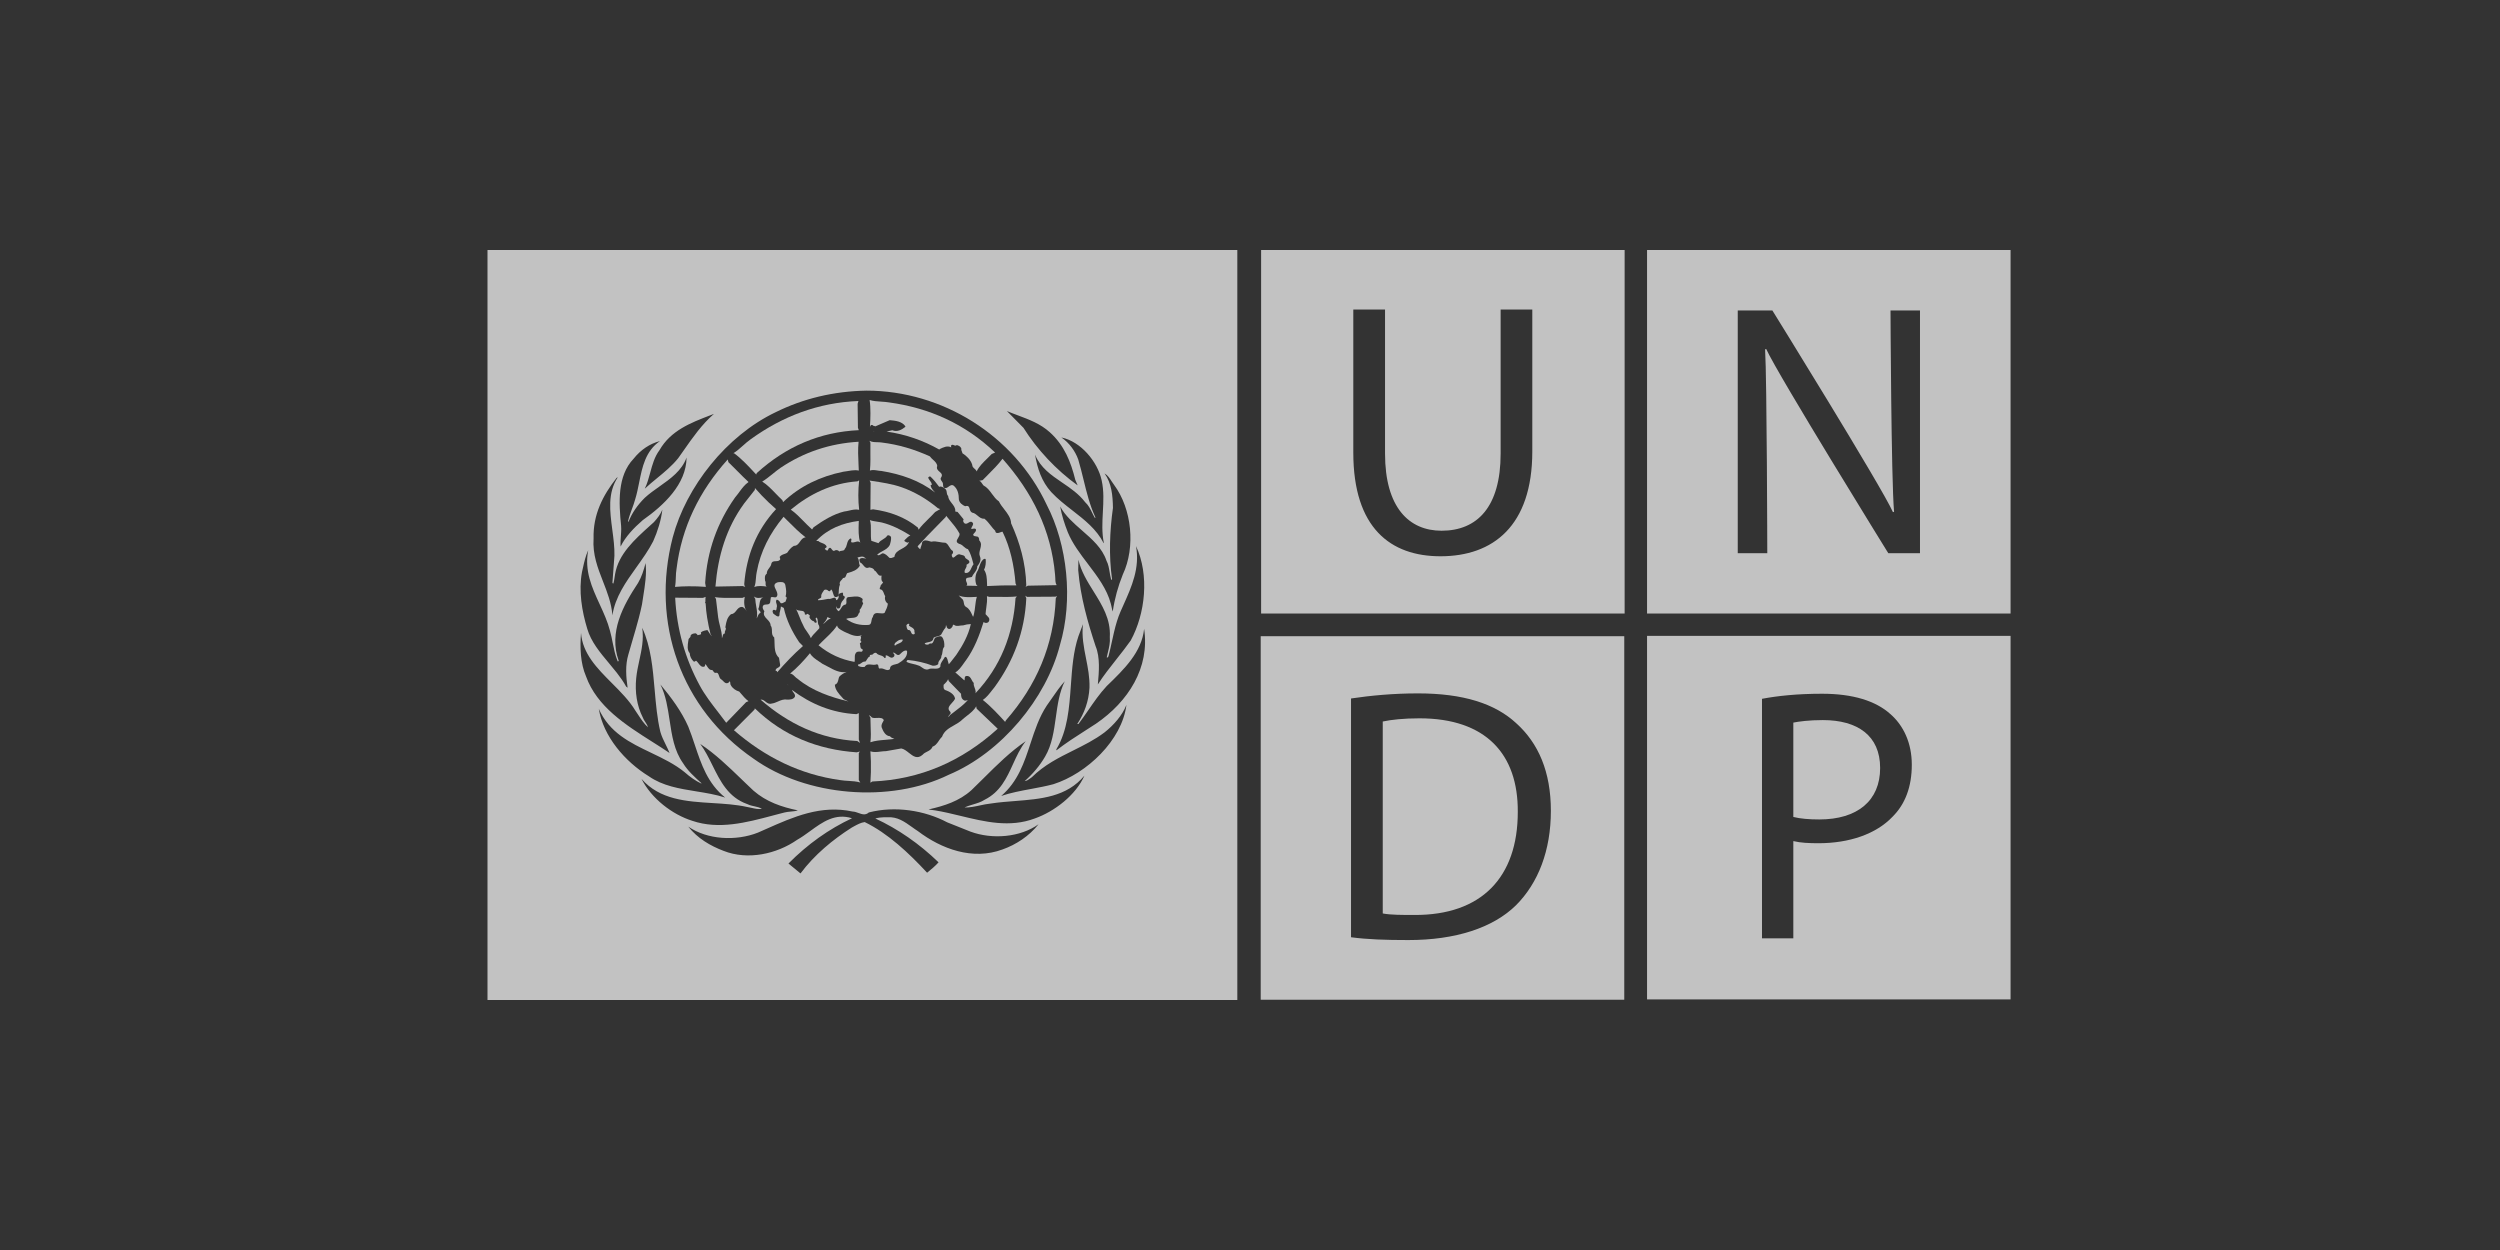 <?xml version="1.0" encoding="UTF-8"?> <svg xmlns="http://www.w3.org/2000/svg" width="200" height="100" viewBox="0 0 200 100" fill="none"><rect x="0" y="0" width="200" height="100" fill="#333333" stroke="none"/> <g opacity="0.7"> <path fill-rule="evenodd" clip-rule="evenodd" d="M100.889 20H129.97V49.083H100.889V20ZM108.264 36.204V24.765H110.803V36.289C110.803 40.612 112.73 42.458 115.323 42.458C118.177 42.458 120.05 40.561 120.05 36.289V24.765H122.584V36.116C122.584 42.077 119.442 44.502 115.238 44.502C111.258 44.502 108.264 42.257 108.264 36.204Z" fill="white"></path> <path fill-rule="evenodd" clip-rule="evenodd" d="M131.764 20H160.846V49.083H131.764V20ZM141.208 27.947C141.354 30.397 141.383 44.256 141.383 44.256V44.256H139.02V24.835H141.788C141.788 24.835 150.542 38.956 151.436 40.971L151.525 40.945C151.296 38.349 151.241 24.835 151.241 24.835H153.599V44.256H151.063C151.063 44.256 142.252 30.021 141.296 27.92L141.208 27.947Z" fill="white"></path> <path fill-rule="evenodd" clip-rule="evenodd" d="M131.764 50.869H160.846V79.951H131.764V50.869ZM145.769 55.499C148.251 55.499 150.061 56.078 151.219 57.116C152.282 58.034 152.944 59.442 152.944 61.175C152.944 62.928 152.427 64.312 151.416 65.326C150.092 66.728 147.935 67.458 145.485 67.458C144.734 67.458 144.046 67.43 143.466 67.287V75.066H140.959V55.905C142.169 55.675 143.755 55.499 145.769 55.499Z" fill="white"></path> <path d="M145.543 65.556C144.734 65.556 144.013 65.497 143.466 65.356V57.808C143.899 57.721 144.734 57.607 145.827 57.607C148.593 57.607 150.411 58.838 150.411 61.438C150.412 64.056 148.593 65.556 145.543 65.556Z" fill="white"></path> <path fill-rule="evenodd" clip-rule="evenodd" d="M100.857 50.898H129.941V79.98H100.857V50.898ZM113.443 55.471C117.046 55.471 119.606 56.282 121.307 57.866C123.063 59.45 124.071 61.727 124.07 64.868C124.07 68.034 123.063 70.634 121.283 72.417C119.434 74.235 116.436 75.205 112.665 75.205C110.85 75.205 109.379 75.154 108.082 74.98V55.878C109.643 55.645 111.453 55.471 113.443 55.471Z" fill="white"></path> <path d="M113.154 73.197C112.171 73.197 111.253 73.197 110.62 73.077V57.721C111.283 57.58 112.264 57.466 113.557 57.466C118.857 57.466 121.455 60.319 121.423 64.953C121.423 70.196 118.511 73.222 113.154 73.197Z" fill="white"></path> <path d="M69.569 32C69.666 32.622 69.64 33.471 69.595 34.173C69.602 34.115 69.631 34.063 69.668 34.017C69.753 33.966 69.826 34.011 69.876 34.068C69.932 34.074 69.987 34.092 70.026 34.109L71.176 33.614C71.638 33.653 72.149 33.709 72.424 34.094V34.15C72.135 34.388 71.768 34.579 71.385 34.419C71.299 34.436 71.208 34.458 71.114 34.481L71.078 34.49L70.923 34.526C72.445 34.742 73.865 35.238 75.158 35.973V35.934L75.169 35.929C75.451 35.791 75.8 35.62 76.099 35.791C76.085 35.745 76.081 35.695 76.084 35.643C76.162 35.55 76.237 35.582 76.313 35.616C76.388 35.648 76.465 35.682 76.548 35.602C76.599 35.619 76.65 35.638 76.696 35.661C76.792 35.71 76.871 35.779 76.909 35.894C76.889 35.972 76.92 36.047 76.949 36.117C76.969 36.165 76.988 36.212 76.99 36.257C77.146 36.354 77.308 36.483 77.447 36.632C77.634 36.834 77.778 37.072 77.804 37.317C77.821 37.353 77.848 37.387 77.88 37.42C77.905 37.446 77.933 37.471 77.961 37.496C77.991 37.523 78.021 37.549 78.047 37.577C78.088 37.62 78.121 37.666 78.132 37.717C78.319 37.321 78.64 37.009 78.972 36.686L78.974 36.685L78.984 36.675C79.104 36.559 79.225 36.441 79.341 36.317L79.609 36.204C77.196 33.904 74.328 32.631 71.126 32.193C70.927 32.158 70.718 32.145 70.51 32.132L70.501 32.131L70.491 32.13C70.175 32.11 69.858 32.09 69.569 32Z" fill="white"></path> <path d="M69.882 34.496C69.891 34.491 69.898 34.483 69.905 34.476L69.939 34.495C69.928 34.497 69.917 34.498 69.905 34.498C69.897 34.498 69.89 34.498 69.882 34.496Z" fill="white"></path> <path d="M56.467 46.95L56.413 46.637C56.566 44.086 57.379 41.816 58.812 39.788C58.93 39.652 59.038 39.505 59.147 39.358L59.148 39.355C59.366 39.061 59.583 38.767 59.882 38.563C59.573 38.274 59.257 37.956 58.936 37.633L58.591 37.288C58.485 37.182 58.379 37.077 58.273 36.974L58.218 36.756C55.938 39.29 54.535 42.183 54.126 45.486C54.082 45.722 54.074 45.961 54.066 46.201C54.058 46.451 54.049 46.701 54 46.951C54.354 46.921 54.722 46.905 55.093 46.902C55.556 46.898 56.022 46.914 56.467 46.95Z" fill="white"></path> <path d="M69.718 38.468C70.55 38.592 71.381 38.716 72.147 38.986C73.186 39.357 74.14 39.915 75.021 40.65L75.213 40.728L74.811 40.961C74.649 41.145 74.468 41.321 74.288 41.498L74.28 41.506C73.993 41.787 73.705 42.068 73.489 42.376L73.431 42.207C72.382 41.353 71.168 40.927 69.844 40.744L69.633 40.785L69.65 38.62L69.569 38.445L69.718 38.468Z" fill="white"></path> <path d="M78.686 49.761C78.348 50.834 77.956 51.88 77.283 52.815C77.259 52.846 77.236 52.878 77.212 52.91C77.171 52.966 77.13 53.024 77.088 53.083C76.888 53.364 76.678 53.66 76.424 53.79L77.149 54.43C77.174 54.405 77.173 54.369 77.173 54.333L77.173 54.332C77.172 54.311 77.172 54.291 77.176 54.272C77.176 54.176 77.22 54.063 77.341 54.077C77.569 54.073 77.651 54.231 77.737 54.395C77.782 54.482 77.829 54.572 77.899 54.639C77.879 54.782 77.928 54.912 77.976 55.038C77.992 55.081 78.008 55.124 78.022 55.166C78.052 55.263 78.067 55.36 78.034 55.463C80.05 53.335 81.059 50.73 81.243 47.844L81.353 47.717C80.874 47.763 80.379 47.757 79.883 47.751H79.845L79.809 47.75C79.583 47.748 79.357 47.745 79.132 47.748L78.955 47.694C78.987 48.007 78.945 48.313 78.903 48.62C78.879 48.79 78.856 48.96 78.845 49.132L79.105 49.418C79.182 49.53 79.154 49.699 79.051 49.785C78.937 49.86 78.795 49.852 78.686 49.761Z" fill="white"></path> <path d="M75.996 57.211L75.885 57.366C75.874 57.334 75.878 57.306 75.891 57.279C75.906 57.245 75.935 57.215 75.964 57.184L75.965 57.183C76.029 57.115 76.094 57.046 76.02 56.941C75.744 56.685 75.95 56.458 76.156 56.231L76.157 56.23C76.26 56.116 76.363 56.003 76.406 55.885C76.335 55.511 75.919 55.302 75.6 55.197C75.479 55.129 75.483 54.994 75.487 54.876L75.487 54.875C75.487 54.844 75.488 54.815 75.487 54.788L75.555 54.721C75.673 54.606 75.785 54.496 75.848 54.335L75.902 54.486L76.884 55.502C76.884 55.597 76.891 55.688 76.914 55.769C76.948 55.883 77.015 55.977 77.149 56.038C77.207 56.063 77.269 56.048 77.329 56.032L77.33 56.032C77.353 56.026 77.375 56.02 77.397 56.017C77.425 56.013 77.452 56.013 77.478 56.02H77.419C77.085 56.385 76.692 56.683 76.304 56.976C76.201 57.054 76.098 57.132 75.996 57.211Z" fill="white"></path> <path d="M70.837 59.185C70.422 59.219 70.008 59.253 69.632 59.38C69.686 58.949 69.668 58.508 69.65 58.068L69.65 58.064C69.641 57.843 69.632 57.623 69.633 57.405L69.515 57.226C69.593 57.239 69.645 57.291 69.697 57.344L69.728 57.376C69.739 57.386 69.75 57.396 69.761 57.405C69.873 57.45 70.015 57.443 70.157 57.435C70.278 57.429 70.399 57.422 70.5 57.449C70.588 57.471 70.661 57.519 70.706 57.612C70.687 57.654 70.665 57.694 70.642 57.736C70.564 57.878 70.486 58.022 70.531 58.186C70.647 58.486 70.825 58.875 71.2 58.9C71.281 59.01 71.387 59.047 71.493 59.085L71.522 59.095L71.553 59.107C71.47 59.12 71.387 59.131 71.303 59.141C71.155 59.158 71.006 59.17 70.855 59.183L70.837 59.185Z" fill="white"></path> <path d="M57.277 47.908L57.452 49.38C57.48 49.61 57.537 49.835 57.594 50.059L57.596 50.065C57.68 50.393 57.764 50.719 57.754 51.05C57.783 51.009 57.797 50.953 57.81 50.897C57.835 50.79 57.861 50.681 58.004 50.665C57.962 50.583 57.996 50.506 58.029 50.432C58.066 50.349 58.102 50.268 58.026 50.187L58.043 50.094C58.106 49.742 58.169 49.388 58.482 49.133C58.688 49.124 58.798 48.984 58.908 48.844L58.909 48.843C59.018 48.704 59.127 48.565 59.33 48.553C59.486 48.548 59.597 48.704 59.681 48.823C59.709 48.862 59.734 48.898 59.757 48.922C59.498 48.613 59.512 48.1 59.577 47.747L59.401 47.829C59.161 47.824 58.918 47.827 58.675 47.829C58.165 47.835 57.656 47.84 57.179 47.772L57.277 47.908Z" fill="white"></path> <path d="M76.695 47.638L76.94 47.884C77.061 47.966 77.083 48.094 77.105 48.22C77.117 48.287 77.128 48.354 77.155 48.413C77.18 48.469 77.218 48.519 77.283 48.555C77.536 48.684 77.659 48.948 77.771 49.189L77.772 49.193C77.797 49.246 77.821 49.297 77.846 49.346C77.876 49.3 77.886 49.247 77.897 49.196C77.902 49.168 77.908 49.14 77.917 49.114C77.967 48.916 77.99 48.707 78.014 48.498L78.014 48.495L78.015 48.491C78.044 48.238 78.073 47.984 78.147 47.748L78.079 47.752L78.025 47.755C77.575 47.779 77.079 47.805 76.695 47.638Z" fill="white"></path> <path d="M73.471 53.239C73.572 53.265 73.661 53.328 73.751 53.393C73.902 53.5 74.055 53.609 74.269 53.544C74.392 53.475 74.55 53.482 74.705 53.489L74.707 53.49L74.708 53.49C74.916 53.499 75.12 53.509 75.229 53.335C75.208 53.131 75.323 52.965 75.439 52.798L75.441 52.795C75.492 52.721 75.544 52.647 75.583 52.569L75.677 52.544C75.783 52.654 75.815 52.8 75.846 52.939L75.846 52.94C75.862 53.011 75.877 53.081 75.902 53.143C75.951 53.09 75.997 53.037 76.042 52.982C76.124 52.883 76.201 52.781 76.278 52.679C76.352 52.583 76.425 52.486 76.501 52.393C77.028 51.624 77.478 50.801 77.667 49.924C77.453 49.931 77.236 49.968 77.039 50.033C76.962 50.029 76.879 50.04 76.796 50.052C76.629 50.077 76.458 50.101 76.324 49.993C76.256 49.931 76.205 50.027 76.216 50.091L76.195 50.122C76.118 50.235 76.036 50.356 75.868 50.306C75.763 50.259 75.735 50.164 75.709 50.073L75.708 50.071C75.699 50.039 75.689 50.008 75.677 49.979C75.683 50.046 75.667 50.108 75.651 50.168L75.647 50.185L75.637 50.226C75.522 50.346 75.459 50.464 75.392 50.589L75.391 50.59C75.361 50.646 75.33 50.703 75.294 50.761C75.205 50.859 75.085 50.887 74.967 50.914C74.922 50.924 74.877 50.935 74.834 50.949C74.778 50.968 74.724 50.992 74.678 51.032C74.655 51.299 74.445 51.341 74.239 51.383C74.147 51.402 74.056 51.421 73.982 51.459C73.972 51.487 73.99 51.501 74.01 51.517L74.022 51.526C74.03 51.534 74.039 51.542 74.045 51.553C74.159 51.585 74.311 51.585 74.39 51.472C74.598 51.528 74.649 51.388 74.704 51.239C74.739 51.146 74.775 51.049 74.849 50.993C74.872 50.99 74.894 50.985 74.917 50.978C74.947 50.969 74.977 50.958 75.007 50.946C75.119 50.905 75.231 50.863 75.347 50.94C75.527 51.153 75.566 51.465 75.541 51.745C75.434 51.851 75.417 51.993 75.4 52.138L75.399 52.139C75.385 52.255 75.371 52.373 75.31 52.473C75.32 52.553 75.296 52.62 75.261 52.681C75.239 52.72 75.212 52.757 75.185 52.794C75.113 52.891 75.042 52.987 75.063 53.121C74.961 53.239 74.782 53.258 74.621 53.258C73.994 53.018 73.327 52.864 72.624 52.799C72.592 52.811 72.566 52.831 72.549 52.857C72.532 52.883 72.524 52.916 72.529 52.953C72.688 53.036 72.865 53.076 73.043 53.116L73.049 53.118C73.193 53.15 73.336 53.182 73.471 53.239Z" fill="white"></path> <path d="M68.704 60.243L68.787 60.121L68.538 60.187C65.421 59.972 62.664 58.87 60.386 56.668L60.361 56.764L58.715 58.419C61.207 60.579 64.021 61.971 67.234 62.41C67.44 62.445 67.658 62.458 67.877 62.471H67.884C68.207 62.491 68.533 62.511 68.825 62.601L68.704 62.41V60.243Z" fill="white"></path> <path d="M68.515 57.133C66.572 57.036 64.87 56.326 63.358 55.196C63.377 55.27 63.426 55.334 63.475 55.398C63.554 55.5 63.633 55.603 63.589 55.749C63.453 55.968 63.174 55.972 62.952 55.968C62.685 55.925 62.46 56.023 62.233 56.123C62.071 56.194 61.908 56.266 61.73 56.285C61.519 56.349 61.382 56.242 61.245 56.134C61.126 56.041 61.008 55.948 60.841 55.968C63.062 57.907 65.603 59.121 68.579 59.282L68.803 59.434L68.705 59.163V57.051L68.515 57.133Z" fill="white"></path> <path d="M59.241 55.444L59.139 55.325C58.875 55.254 58.6 55.07 58.466 54.815C58.428 54.771 58.425 54.712 58.423 54.655C58.42 54.595 58.418 54.537 58.373 54.504L58.272 54.623C58.078 54.717 57.97 54.606 57.858 54.49C57.809 54.439 57.759 54.388 57.701 54.352C57.593 54.294 57.554 54.174 57.518 54.062C57.471 53.914 57.428 53.782 57.235 53.831C57.148 53.827 57.102 53.758 57.055 53.69C57.034 53.658 57.012 53.627 56.987 53.602C56.771 53.623 56.666 53.461 56.565 53.305C56.545 53.274 56.525 53.244 56.505 53.215C56.481 53.181 56.455 53.149 56.428 53.122C56.417 53.145 56.413 53.171 56.41 53.197L56.41 53.2C56.403 53.252 56.396 53.304 56.333 53.336C56.119 53.385 56 53.228 55.879 53.07C55.858 53.042 55.837 53.014 55.815 52.987C55.774 52.937 55.732 52.891 55.684 52.855C55.665 52.863 55.649 52.876 55.632 52.889C55.597 52.915 55.562 52.941 55.506 52.929C55.318 52.762 55.188 52.52 55.178 52.258C54.951 51.998 55.011 51.611 55.064 51.277L55.067 51.257L55.068 51.251C55.074 51.209 55.081 51.168 55.086 51.129C55.103 51.094 55.133 51.065 55.161 51.036C55.185 51.012 55.209 50.988 55.225 50.961C55.244 50.932 55.253 50.899 55.244 50.859C55.318 50.691 55.494 50.674 55.662 50.666C55.726 50.7 55.79 50.761 55.82 50.82C55.852 50.8 55.895 50.793 55.938 50.786L55.94 50.785C56.037 50.769 56.131 50.754 56.069 50.594C56.143 50.528 56.239 50.486 56.34 50.456C56.422 50.431 56.508 50.415 56.59 50.401C56.638 50.462 56.677 50.526 56.716 50.591L56.717 50.592C56.781 50.698 56.845 50.804 56.951 50.897L56.839 50.722C56.734 50.292 56.641 49.858 56.571 49.413C56.513 49.047 56.472 48.675 56.451 48.292C56.455 48.272 56.438 48.255 56.421 48.24C56.399 48.22 56.379 48.201 56.413 48.174L56.428 48.197C56.431 48.133 56.432 48.073 56.432 48.016C56.433 47.915 56.434 47.825 56.452 47.749L56.236 47.83L54.014 47.814C54.143 50.37 54.82 52.696 55.974 54.833C56.383 55.593 56.929 56.299 57.474 57.003L57.475 57.005L57.498 57.033L57.499 57.035C57.701 57.297 57.903 57.558 58.097 57.822L59.688 56.174L59.882 56.093C59.649 55.929 59.44 55.68 59.242 55.446L59.241 55.444Z" fill="white"></path> <path d="M60.536 45.774C60.502 45.928 60.489 46.092 60.475 46.257C60.456 46.502 60.436 46.749 60.344 46.965C60.627 46.835 61.032 46.885 61.344 46.925C61.303 46.903 61.279 46.874 61.265 46.842C61.245 46.793 61.247 46.735 61.249 46.677C61.252 46.601 61.255 46.525 61.207 46.468L61.206 46.458C61.183 46.264 61.153 46.02 61.344 45.893C61.332 45.714 61.43 45.583 61.527 45.453C61.608 45.344 61.69 45.236 61.706 45.101C61.756 44.907 61.906 44.902 62.059 44.897L62.06 44.897C62.17 44.893 62.282 44.889 62.36 44.815C62.442 44.77 62.42 44.705 62.397 44.639C62.391 44.623 62.385 44.606 62.381 44.59C62.378 44.577 62.376 44.564 62.376 44.551C62.477 44.413 62.612 44.367 62.747 44.32L62.749 44.32C62.827 44.293 62.904 44.266 62.974 44.222C63.112 44.015 63.288 43.791 63.511 43.666C63.757 43.674 63.88 43.501 64.002 43.327C64.117 43.163 64.233 42.999 64.454 42.991C63.949 42.608 63.463 42.121 63.004 41.66L63.002 41.658C62.896 41.551 62.791 41.446 62.687 41.343C61.586 42.664 60.833 44.118 60.536 45.774Z" fill="white"></path> <path d="M60.385 39.194L59.521 40.293C58.107 42.233 57.434 44.479 57.235 46.926L59.426 46.884L59.633 46.966C59.573 46.926 59.564 46.87 59.555 46.812L59.555 46.812C59.551 46.786 59.547 46.759 59.538 46.734C59.715 44.455 60.512 42.425 62.085 40.729C61.881 40.552 61.681 40.371 61.486 40.186C61.103 39.822 60.738 39.441 60.397 39.044L60.385 39.194Z" fill="white"></path> <path d="M82.158 47.748L82.025 47.652L82.103 47.868C81.977 50.529 81.089 52.878 79.567 54.969C79.5 55.049 79.434 55.134 79.367 55.219L79.35 55.241C79.131 55.522 78.906 55.811 78.626 55.997C79.236 56.476 79.908 57.196 80.409 57.75L80.471 57.63C82.919 54.839 84.309 51.607 84.461 47.868L84.559 47.676L84.439 47.734L82.158 47.748Z" fill="white"></path> <path d="M77.348 57.269C77.639 57.041 77.933 56.812 78.094 56.503L78.132 56.693L79.817 58.3C76.963 60.89 73.639 62.355 69.784 62.52L69.632 62.617C69.672 62.063 69.685 61.479 69.671 60.908C69.664 60.637 69.651 60.368 69.632 60.106C69.894 60.195 70.165 60.162 70.44 60.128L70.445 60.127C70.59 60.109 70.736 60.092 70.881 60.092L72.103 59.877C72.323 59.919 72.52 60.075 72.713 60.228C73.055 60.498 73.386 60.76 73.814 60.377C73.911 60.26 74.039 60.197 74.165 60.134L74.168 60.133C74.342 60.046 74.515 59.96 74.6 59.737C74.703 59.7 74.785 59.645 74.856 59.579C74.953 59.488 75.027 59.378 75.102 59.268C75.128 59.23 75.154 59.191 75.181 59.154C75.235 59.078 75.294 59.005 75.364 58.941C75.529 58.474 75.916 58.255 76.311 58.031L76.312 58.031C76.554 57.894 76.798 57.755 76.995 57.558C77.043 57.515 77.092 57.473 77.143 57.432C77.204 57.382 77.267 57.333 77.33 57.283L77.347 57.27L77.348 57.269Z" fill="white"></path> <path d="M70.197 37.64L70.199 37.64L70.208 37.641L70.209 37.641C70.31 37.658 70.412 37.674 70.512 37.677C72.079 37.932 73.561 38.434 74.811 39.403L74.773 39.362C74.633 39.211 74.475 39.04 74.444 38.826C74.454 38.815 74.464 38.806 74.476 38.8C74.495 38.791 74.516 38.79 74.541 38.795C74.551 38.657 74.474 38.557 74.398 38.457L74.397 38.456C74.335 38.376 74.274 38.295 74.257 38.195C74.294 38.149 74.352 38.101 74.432 38.124C74.701 38.38 74.931 38.661 75.133 38.945C75.302 38.878 75.439 38.977 75.564 39.067L75.565 39.068L75.583 39.081C75.707 39.154 75.723 39.274 75.739 39.394C75.745 39.441 75.751 39.487 75.764 39.531C75.779 39.584 75.803 39.634 75.849 39.674C75.863 39.901 76.003 40.08 76.141 40.257L76.142 40.258C76.292 40.449 76.439 40.637 76.423 40.881C76.425 40.945 76.471 40.943 76.52 40.941L76.52 40.941L76.522 40.941C76.557 40.94 76.593 40.938 76.613 40.963L77.093 41.551C77.004 41.666 77.078 41.802 77.176 41.877C77.231 41.903 77.281 41.904 77.328 41.891C77.376 41.878 77.42 41.851 77.466 41.823L77.468 41.821C77.545 41.774 77.624 41.725 77.721 41.744C77.918 41.856 77.848 41.98 77.777 42.105C77.736 42.177 77.695 42.249 77.706 42.319C77.745 42.322 77.788 42.312 77.831 42.303L77.832 42.303C77.921 42.283 78.012 42.263 78.076 42.344C78.106 42.472 78.018 42.565 77.938 42.65L77.936 42.652C77.906 42.684 77.877 42.714 77.857 42.745C77.857 42.801 77.872 42.835 77.896 42.857C77.929 42.886 77.979 42.892 78.033 42.9C78.065 42.905 78.099 42.909 78.132 42.919C78.274 42.912 78.365 43.089 78.325 43.209C78.549 43.442 78.483 43.685 78.416 43.931C78.364 44.123 78.311 44.319 78.395 44.512C78.428 44.586 78.442 44.66 78.441 44.732C78.438 44.938 78.318 45.134 78.185 45.295C78.191 45.515 78.068 45.681 77.944 45.847C77.87 45.947 77.796 46.047 77.75 46.158L77.341 46.237C77.293 46.284 77.275 46.334 77.274 46.384C77.272 46.451 77.301 46.519 77.328 46.583L77.328 46.584C77.373 46.69 77.413 46.787 77.307 46.853L78.203 46.87L78.105 46.775C77.981 46.424 78.009 45.949 78.227 45.638C78.246 45.597 78.264 45.554 78.281 45.51C78.301 45.456 78.32 45.401 78.338 45.345L78.34 45.341C78.409 45.134 78.479 44.924 78.651 44.758C78.665 44.755 78.681 44.746 78.699 44.736C78.726 44.721 78.757 44.704 78.785 44.702C78.814 44.7 78.84 44.713 78.858 44.758C78.876 45.03 78.851 45.341 78.724 45.581C78.937 45.887 78.949 46.271 78.961 46.654C78.963 46.731 78.966 46.808 78.969 46.884C79.762 46.836 80.537 46.822 81.314 46.829L81.243 46.676C81.122 45.199 80.82 43.797 80.202 42.536C80.175 42.538 80.149 42.542 80.124 42.549C80.086 42.559 80.05 42.574 80.014 42.589C79.982 42.601 79.95 42.614 79.918 42.624C79.859 42.642 79.796 42.65 79.723 42.632C79.659 42.609 79.618 42.546 79.627 42.473C79.489 42.342 79.372 42.192 79.256 42.043L79.255 42.041L79.254 42.04C79.102 41.845 78.95 41.65 78.75 41.495C78.522 41.518 78.365 41.386 78.208 41.254C78.08 41.146 77.951 41.038 77.786 41.017C77.647 40.959 77.608 40.83 77.573 40.712C77.525 40.553 77.484 40.415 77.211 40.498C76.981 40.401 76.754 40.225 76.708 39.962C76.708 39.546 76.628 39.097 76.255 38.826C76.2 38.806 76.151 38.804 76.106 38.813C76.029 38.829 75.963 38.877 75.897 38.926L75.896 38.927C75.797 38.999 75.697 39.073 75.557 39.043C75.454 38.99 75.448 38.884 75.443 38.78L75.443 38.779C75.44 38.722 75.437 38.667 75.418 38.62C75.401 38.58 75.374 38.544 75.348 38.508L75.346 38.506C75.326 38.479 75.305 38.451 75.289 38.422C75.261 38.372 75.243 38.318 75.253 38.251C75.451 37.989 75.312 37.868 75.164 37.74C75.032 37.626 74.894 37.506 74.98 37.276C74.95 37.056 74.799 36.919 74.645 36.78L74.645 36.78L74.643 36.778C74.552 36.696 74.459 36.612 74.39 36.509C73.15 35.949 71.912 35.568 70.512 35.398C70.395 35.381 70.28 35.379 70.169 35.376L70.167 35.376C69.953 35.372 69.749 35.367 69.555 35.263L69.632 35.412C69.626 35.669 69.629 35.932 69.632 36.194V36.209C69.633 36.397 69.635 36.586 69.634 36.771C69.632 37.071 69.623 37.365 69.593 37.644C69.792 37.575 69.995 37.607 70.197 37.64Z" fill="white"></path> <path d="M78.568 38.685C78.599 38.735 78.63 38.785 78.669 38.826C78.821 38.908 78.944 39.011 79.052 39.126C79.165 39.246 79.261 39.378 79.356 39.51L79.357 39.511C79.518 39.732 79.678 39.952 79.914 40.113C80.022 40.338 80.181 40.543 80.341 40.747C80.608 41.091 80.874 41.433 80.889 41.865C81.584 43.401 82.055 45.024 82.103 46.831L82.042 46.925C82.112 46.925 82.176 46.893 82.231 46.855L84.535 46.812C84.434 46.662 84.429 46.466 84.424 46.27C84.422 46.175 84.419 46.079 84.406 45.99C84.102 42.433 82.584 39.386 80.202 36.701C79.869 37.148 79.447 37.57 79.023 37.995C78.885 38.133 78.747 38.272 78.611 38.411L78.336 38.467C78.449 38.493 78.508 38.589 78.568 38.685Z" fill="white"></path> <path d="M70.169 44.39C70.29 44.457 70.375 44.4 70.463 44.341L70.464 44.34C70.511 44.309 70.558 44.277 70.613 44.263C70.822 44.286 70.989 44.46 71.122 44.599L71.144 44.622C71.259 44.674 71.371 44.626 71.478 44.581L71.478 44.581L71.516 44.565L71.54 44.556L71.551 44.551C71.599 44.2 71.853 44.062 72.119 43.917L72.12 43.916L72.121 43.916C72.358 43.787 72.603 43.654 72.719 43.361L72.567 43.418C72.556 43.403 72.544 43.392 72.53 43.383C72.509 43.37 72.484 43.361 72.461 43.352C72.403 43.33 72.348 43.31 72.353 43.225L72.417 43.162C72.54 43.036 72.689 42.886 72.831 42.841C72.115 42.391 71.371 42.007 70.553 41.802C70.493 41.788 70.432 41.777 70.371 41.766C70.305 41.755 70.238 41.745 70.171 41.735L70.168 41.734C69.971 41.705 69.776 41.676 69.592 41.609C69.678 41.863 69.674 42.183 69.671 42.508C69.668 42.767 69.665 43.03 69.707 43.265L70.278 43.454C70.365 43.315 70.501 43.231 70.634 43.15C70.766 43.069 70.897 42.989 70.976 42.856C71.078 42.768 71.199 42.856 71.282 42.952C71.308 43.167 71.249 43.383 71.184 43.591C71.058 43.843 70.831 43.967 70.606 44.088L70.605 44.088C70.446 44.174 70.288 44.26 70.169 44.39Z" fill="white"></path> <path d="M75.952 41.576C75.864 41.472 75.777 41.368 75.693 41.264L75.654 41.363C75.428 41.598 75.195 41.836 74.959 42.075C74.43 42.614 73.894 43.161 73.407 43.705C73.453 43.799 73.532 43.888 73.624 43.935C73.638 43.847 73.667 43.764 73.697 43.68L73.698 43.679L73.698 43.678C73.733 43.58 73.768 43.482 73.777 43.375C73.929 43.164 74.147 43.231 74.355 43.294C74.405 43.31 74.454 43.325 74.502 43.336C74.727 43.284 74.942 43.323 75.161 43.363L75.165 43.364C75.32 43.392 75.476 43.421 75.637 43.419C75.787 43.491 75.865 43.625 75.943 43.757L75.944 43.758C76.016 43.881 76.088 44.002 76.216 44.071C76.287 44.172 76.229 44.296 76.134 44.376C76.158 44.553 76.2 44.612 76.255 44.609C76.305 44.607 76.365 44.556 76.432 44.5C76.543 44.406 76.672 44.297 76.806 44.36C76.844 44.374 76.885 44.383 76.926 44.392C77.023 44.411 77.121 44.431 77.186 44.526C77.21 44.649 77.297 44.7 77.38 44.749L77.381 44.749C77.42 44.772 77.458 44.794 77.489 44.824C77.525 44.858 77.551 44.901 77.556 44.966C77.538 45.051 77.468 45.092 77.398 45.133C77.37 45.149 77.343 45.165 77.319 45.184C77.355 45.297 77.302 45.391 77.249 45.486L77.248 45.486L77.247 45.488C77.218 45.54 77.189 45.592 77.174 45.648C77.159 45.703 77.158 45.763 77.186 45.829C77.505 45.89 77.613 45.655 77.718 45.426C77.766 45.321 77.814 45.217 77.881 45.143L77.842 45.003L77.823 44.933C77.729 44.587 77.634 44.241 77.437 43.935C77.307 43.908 77.202 43.817 77.097 43.725C76.99 43.633 76.883 43.54 76.749 43.512C76.436 43.388 76.537 43.221 76.646 43.04C76.715 42.925 76.788 42.805 76.762 42.686C76.555 42.293 76.251 41.931 75.952 41.576Z" fill="white"></path> <path d="M70.147 53.143C70.191 53.151 70.218 53.167 70.237 53.189C70.266 53.223 70.271 53.271 70.276 53.319C70.283 53.385 70.29 53.452 70.361 53.489C70.509 53.441 70.641 53.493 70.766 53.543L70.767 53.543C70.847 53.575 70.925 53.605 71.001 53.607C71.067 53.608 71.133 53.588 71.199 53.527C71.189 53.246 71.424 53.192 71.639 53.143L71.674 53.135C71.734 53.121 71.792 53.107 71.841 53.086C72.203 52.871 72.608 52.583 72.569 52.103L72.508 52.034C72.317 52.034 72.199 52.147 72.072 52.268L72.025 52.313C72.002 52.334 71.979 52.355 71.955 52.375C71.832 52.445 71.743 52.371 71.659 52.301L71.658 52.3C71.585 52.24 71.516 52.183 71.432 52.224C71.435 52.238 71.442 52.25 71.451 52.259C71.468 52.276 71.493 52.286 71.515 52.295C71.558 52.353 71.576 52.472 71.515 52.53C71.351 52.678 71.239 52.605 71.121 52.527L71.12 52.526C71.041 52.474 70.959 52.421 70.856 52.43V52.53C70.866 52.583 70.841 52.672 70.763 52.639C70.678 52.501 70.549 52.462 70.421 52.423C70.304 52.387 70.189 52.352 70.112 52.242C70.011 52.185 69.913 52.257 69.842 52.32C69.818 52.372 69.759 52.377 69.703 52.382C69.626 52.388 69.557 52.394 69.593 52.514C69.474 52.556 69.419 52.65 69.362 52.747L69.361 52.748C69.345 52.777 69.328 52.806 69.309 52.833C69.286 52.867 69.26 52.9 69.228 52.928C69.095 52.906 69.002 52.974 68.91 53.042L68.909 53.043C68.827 53.104 68.744 53.165 68.634 53.162C68.637 53.167 68.639 53.174 68.641 53.18C68.644 53.191 68.645 53.204 68.647 53.216C68.652 53.254 68.657 53.291 68.704 53.295C68.782 53.329 68.86 53.349 68.942 53.357C69.013 53.364 69.089 53.362 69.172 53.352C69.246 53.232 69.336 53.181 69.436 53.163C69.526 53.147 69.623 53.158 69.723 53.169L69.725 53.169L69.736 53.17C69.785 53.176 69.836 53.181 69.885 53.184C69.974 53.187 70.063 53.179 70.147 53.143Z" fill="white"></path> <path d="M72.51 50.02C72.522 50.138 72.539 50.298 72.64 50.4C72.799 50.377 72.843 50.478 72.885 50.578C72.925 50.672 72.964 50.765 73.104 50.747C73.202 50.718 73.185 50.657 73.166 50.589C73.154 50.546 73.142 50.5 73.159 50.459C73.129 50.298 73.015 50.234 72.894 50.166L72.892 50.164C72.833 50.131 72.772 50.097 72.719 50.049C72.712 50.032 72.713 50.015 72.718 49.998C72.724 49.982 72.733 49.965 72.742 49.95L72.743 49.948L72.756 49.924C72.644 49.862 72.589 49.927 72.518 50.01L72.51 50.02Z" fill="white"></path> <path d="M71.898 51.48C72.058 51.411 72.211 51.345 72.222 51.171C71.975 51.132 71.835 51.248 71.674 51.382L71.611 51.434C71.608 51.441 71.603 51.449 71.599 51.458C71.597 51.461 71.596 51.464 71.594 51.467C71.561 51.529 71.516 51.614 71.611 51.649C71.685 51.57 71.793 51.524 71.898 51.48Z" fill="white"></path> <path d="M65.483 51.624C66.341 52.331 67.299 52.767 68.363 52.952C68.386 52.862 68.385 52.763 68.383 52.663C68.382 52.599 68.381 52.534 68.387 52.473C68.393 52.403 68.409 52.338 68.443 52.281C68.523 52.104 68.736 52.112 68.899 52.142C68.994 52.135 69.053 52.017 68.994 51.934C68.846 51.905 68.837 51.79 68.827 51.673C68.821 51.607 68.816 51.54 68.786 51.488C68.791 51.454 68.819 51.437 68.846 51.421C68.882 51.4 68.918 51.379 68.899 51.319C68.815 51.254 68.838 51.184 68.862 51.113C68.875 51.077 68.887 51.04 68.885 51.003C68.883 50.973 68.872 50.943 68.843 50.914C68.861 50.901 68.877 50.883 68.894 50.865L68.895 50.864C68.912 50.845 68.93 50.826 68.951 50.812C68.525 50.991 68.075 50.783 67.681 50.601L67.525 50.53L67.488 50.509L67.413 50.468C67.219 50.364 67.004 50.248 66.966 50.033C66.88 50.172 66.775 50.309 66.657 50.444C66.465 50.664 66.24 50.879 66.017 51.092L66.015 51.094C65.83 51.271 65.646 51.447 65.483 51.624Z" fill="white"></path> <path d="M64.661 49.132C64.614 49.107 64.591 49.101 64.567 49.114C64.551 49.124 64.534 49.142 64.509 49.169H64.497L64.482 49.17C64.45 49.172 64.415 49.174 64.391 49.156C64.391 49.041 64.358 48.972 64.307 48.93C64.238 48.873 64.134 48.864 64.028 48.855L64.027 48.855C63.898 48.843 63.766 48.831 63.688 48.734C63.733 48.818 63.775 48.905 63.814 48.993C63.866 49.113 63.914 49.236 63.962 49.358L63.967 49.369C64.055 49.595 64.144 49.822 64.26 50.033C64.334 50.219 64.452 50.385 64.57 50.55C64.635 50.643 64.701 50.735 64.758 50.83C64.801 50.901 64.839 50.974 64.87 51.05C64.966 50.867 65.123 50.707 65.281 50.547L65.283 50.545C65.373 50.454 65.464 50.362 65.543 50.266C65.559 50.147 65.533 50.041 65.465 49.955C65.438 49.886 65.432 49.807 65.426 49.727C65.417 49.608 65.409 49.489 65.33 49.404C65.293 49.417 65.272 49.435 65.262 49.455C65.241 49.498 65.266 49.554 65.292 49.612L65.293 49.613C65.324 49.681 65.355 49.751 65.316 49.805C65.229 49.86 65.132 49.785 65.127 49.706C64.941 49.677 64.797 49.514 64.74 49.346C64.844 49.282 64.79 49.242 64.732 49.2L64.729 49.197L64.728 49.197C64.701 49.177 64.674 49.156 64.661 49.132Z" fill="white"></path> <path d="M66.196 49.364C66.146 49.562 66.013 49.737 65.867 49.882L65.891 49.898C65.954 49.853 66.011 49.797 66.067 49.742C66.185 49.625 66.302 49.51 66.469 49.5L66.196 49.364Z" fill="white"></path> <path d="M61.819 37.906C61.544 38.128 61.27 38.35 60.977 38.524C61.37 38.772 61.716 39.131 62.06 39.488C62.236 39.67 62.411 39.851 62.591 40.017L62.647 40.17C64.008 38.868 65.661 38.109 67.446 37.741C67.567 37.728 67.689 37.707 67.811 37.687L67.826 37.684C67.928 37.667 68.031 37.649 68.133 37.636C68.325 37.612 68.516 37.605 68.704 37.646C68.698 37.498 68.691 37.348 68.684 37.199L68.683 37.189L68.683 37.174C68.654 36.561 68.624 35.938 68.687 35.34C66.371 35.478 64.298 36.181 62.439 37.429C62.23 37.574 62.028 37.737 61.826 37.901L61.819 37.906Z" fill="white"></path> <path d="M60.841 49.017C60.853 48.945 60.805 48.9 60.756 48.854L60.755 48.853C60.708 48.808 60.661 48.763 60.67 48.692C60.725 48.586 60.742 48.458 60.759 48.33C60.789 48.099 60.819 47.871 61.072 47.788L61.025 47.796C60.766 47.841 60.532 47.882 60.308 47.717L60.421 47.909C60.428 48.105 60.462 48.297 60.495 48.49C60.552 48.815 60.608 49.139 60.536 49.476C60.563 49.431 60.584 49.382 60.605 49.332L60.606 49.329C60.656 49.209 60.708 49.086 60.841 49.017Z" fill="white"></path> <path d="M67.137 54.143C67.313 53.956 67.52 53.832 67.737 53.752C67.198 53.862 66.706 53.592 66.234 53.333L66.234 53.333C66.086 53.251 65.941 53.171 65.796 53.104C65.707 53.038 65.611 52.974 65.513 52.911L65.511 52.909C65.234 52.727 64.95 52.54 64.797 52.257C64.323 52.832 63.766 53.431 63.208 53.887C63.36 53.897 63.471 54.006 63.583 54.116L63.586 54.12C63.653 54.185 63.721 54.252 63.798 54.296C64.998 55.294 66.492 55.776 67.88 56.118L67.501 55.94L67.447 55.88L67.389 55.816C67.116 55.518 66.801 55.173 66.788 54.776C66.901 54.737 66.965 54.665 67.006 54.578C67.039 54.508 67.057 54.429 67.076 54.351L67.077 54.346C67.094 54.275 67.11 54.205 67.137 54.143Z" fill="white"></path> <path d="M61.67 47.788L61.608 48.21C61.554 48.347 61.437 48.353 61.318 48.358L61.317 48.358C61.219 48.363 61.121 48.367 61.057 48.444C60.998 48.535 61.008 48.63 61.044 48.718C61.071 48.783 61.112 48.844 61.15 48.898C61.026 49.183 61.197 49.359 61.371 49.539C61.51 49.683 61.651 49.829 61.647 50.034C61.689 50.087 61.714 50.146 61.729 50.207C61.751 50.294 61.753 50.386 61.755 50.479C61.758 50.666 61.762 50.853 61.937 50.993C61.955 51.13 61.959 51.28 61.962 51.434C61.973 51.864 61.985 52.325 62.321 52.624L62.401 53.122C62.449 53.298 62.337 53.36 62.228 53.42C62.178 53.448 62.127 53.476 62.093 53.514C62.058 53.554 62.04 53.605 62.056 53.68C62.144 53.637 62.169 53.733 62.18 53.777L62.183 53.788L62.184 53.791V53.776C62.8 53.066 63.511 52.313 64.237 51.683L63.935 51.378C63.366 50.529 62.919 49.625 62.703 48.635L62.472 48.517C62.468 48.631 62.441 48.734 62.415 48.837C62.382 48.962 62.35 49.086 62.36 49.227L62.28 49.322C62.163 49.319 62.076 49.25 61.985 49.179L61.981 49.175C61.943 49.146 61.906 49.116 61.865 49.091L61.849 49.054C61.811 48.967 61.761 48.851 61.88 48.789C61.93 48.785 61.969 48.791 62.006 48.806C62.029 48.815 62.051 48.827 62.074 48.842C62.115 48.791 62.121 48.727 62.128 48.66C62.133 48.613 62.138 48.563 62.156 48.517C62.163 48.439 62.141 48.364 62.119 48.292C62.086 48.184 62.055 48.081 62.126 47.98C62.28 47.965 62.393 48.148 62.455 48.251C62.568 48.286 62.663 48.228 62.755 48.172C62.788 48.151 62.822 48.131 62.855 48.116C62.855 48.072 62.875 48.024 62.894 47.976L62.895 47.973C62.937 47.871 62.978 47.77 62.838 47.717C62.939 47.441 62.888 47.153 62.839 46.88L62.82 46.774C62.74 46.521 62.465 46.553 62.254 46.578L62.224 46.581C61.84 46.704 61.948 46.925 62.066 47.169C62.148 47.336 62.234 47.514 62.169 47.676C62.115 47.812 62.011 47.795 61.9 47.776C61.822 47.763 61.74 47.749 61.67 47.788Z" fill="white"></path> <path d="M60.498 37.962L60.536 37.851C62.871 35.726 65.588 34.557 68.704 34.413L68.634 34.223L68.609 32.302L68.675 32.08C65.46 32.207 62.607 33.303 60.077 35.125C59.856 35.276 59.648 35.462 59.44 35.648C59.186 35.876 58.932 36.102 58.66 36.262H58.728C59.31 36.684 59.862 37.279 60.364 37.818L60.498 37.962Z" fill="white"></path> <path d="M68.596 38.507C66.565 38.653 64.803 39.497 63.262 40.771C63.638 41.03 63.988 41.388 64.331 41.739L64.332 41.74C64.414 41.824 64.495 41.907 64.576 41.988C64.705 42.118 64.835 42.243 64.965 42.358L64.966 42.357C65.005 42.304 65.046 42.248 65.085 42.183C65.845 41.642 66.632 41.147 67.526 40.922C67.66 40.908 67.795 40.877 67.93 40.846C68.192 40.784 68.457 40.723 68.731 40.784C68.645 40.032 68.645 39.203 68.731 38.428L68.596 38.507Z" fill="white"></path> <path d="M68.704 41.672C67.419 41.841 66.235 42.281 65.294 43.279H65.466C65.551 43.363 65.657 43.403 65.762 43.442C65.898 43.493 66.034 43.543 66.117 43.689C66.138 43.732 66.135 43.761 66.119 43.783C66.106 43.802 66.084 43.816 66.062 43.83C66.023 43.856 65.984 43.882 65.987 43.934C66.001 43.946 66.016 43.953 66.031 43.961L66.034 43.963L66.037 43.965C66.067 43.98 66.097 43.996 66.117 44.03C66.219 44.067 66.237 44.014 66.257 43.956C66.266 43.929 66.275 43.9 66.294 43.88C66.407 43.766 66.466 43.846 66.532 43.935C66.581 44.001 66.634 44.072 66.716 44.072C66.789 44.023 66.88 43.999 66.962 44.011C67.031 44.022 67.095 44.057 67.138 44.127C67.191 44.081 67.267 44.071 67.342 44.061L67.343 44.061C67.384 44.056 67.423 44.051 67.458 44.04C67.518 44.022 67.565 43.989 67.58 43.913C67.687 43.799 67.723 43.659 67.758 43.524C67.805 43.343 67.85 43.169 68.059 43.073C68.134 43.113 68.119 43.171 68.103 43.235C68.092 43.281 68.079 43.33 68.1 43.377C68.161 43.403 68.225 43.402 68.289 43.391C68.335 43.384 68.381 43.37 68.426 43.357L68.427 43.357C68.572 43.315 68.711 43.275 68.825 43.417C68.662 42.947 68.681 42.371 68.698 41.84L68.698 41.838L68.704 41.672Z" fill="white"></path> <path d="M68.787 45.255C68.568 45.62 68.211 45.725 67.864 45.827L67.773 45.854C67.757 45.873 67.744 45.896 67.733 45.921C67.72 45.949 67.709 45.98 67.698 46.011L67.697 46.012C67.655 46.132 67.612 46.254 67.445 46.236C67.419 46.295 67.371 46.346 67.323 46.397L67.321 46.399C67.225 46.501 67.128 46.603 67.197 46.773C67.165 46.84 67.144 46.913 67.13 46.987C67.112 47.092 67.106 47.202 67.101 47.311L67.101 47.316C67.094 47.445 67.088 47.574 67.061 47.693C66.94 47.769 66.859 47.78 66.801 47.753C66.717 47.712 66.682 47.59 66.646 47.464C66.61 47.338 66.574 47.21 66.487 47.156L66.402 47.293C66.312 47.316 66.247 47.26 66.181 47.198C66.11 47.169 65.987 47.147 65.924 47.214C65.902 47.252 65.876 47.289 65.851 47.325L65.847 47.331C65.758 47.461 65.67 47.588 65.701 47.772C65.679 47.837 65.616 47.863 65.558 47.886C65.49 47.913 65.428 47.938 65.446 48.021C65.711 48.013 65.995 47.965 66.252 47.908C66.282 47.916 66.31 47.919 66.338 47.918C66.412 47.917 66.482 47.893 66.552 47.868L66.555 47.867C66.625 47.842 66.696 47.816 66.773 47.813C66.834 47.845 66.913 47.908 66.885 48.004H66.95C67.002 47.964 67.041 47.916 67.066 47.862C67.101 47.787 67.106 47.703 67.075 47.622C67.089 47.493 67.197 47.462 67.297 47.434L67.3 47.432L67.302 47.432C67.332 47.423 67.361 47.415 67.386 47.404C67.455 47.436 67.45 47.492 67.444 47.551C67.441 47.58 67.439 47.611 67.445 47.639C67.687 47.729 67.562 47.879 67.439 48.025L67.439 48.026C67.38 48.096 67.322 48.165 67.306 48.227C67.275 48.277 67.264 48.346 67.254 48.416C67.231 48.562 67.208 48.709 67.004 48.676C66.95 48.66 66.912 48.603 66.926 48.538H66.884C66.877 48.668 66.973 48.842 67.1 48.898C67.183 48.829 67.236 48.742 67.287 48.657C67.342 48.567 67.395 48.48 67.481 48.423C67.527 48.393 67.583 48.371 67.654 48.362C67.728 48.283 67.72 48.185 67.712 48.087C67.702 47.968 67.692 47.85 67.83 47.772C67.927 47.769 68.027 47.758 68.126 47.746L68.136 47.745C68.453 47.707 68.767 47.669 69.018 47.922C69.013 47.951 69.007 47.976 69.001 48L69.001 48.001C68.991 48.041 68.983 48.076 68.984 48.11C68.986 48.155 69.005 48.198 69.059 48.252C69.041 48.292 69.025 48.333 69.008 48.374L69.004 48.385C68.974 48.458 68.944 48.532 68.907 48.602C68.871 48.668 68.828 48.731 68.771 48.789C68.783 48.82 68.788 48.853 68.787 48.886C68.786 48.963 68.751 49.04 68.686 49.09C68.616 49.404 68.361 49.42 68.101 49.436C67.956 49.445 67.809 49.455 67.691 49.516C68.195 49.898 68.802 50.041 69.456 49.995C69.664 49.985 69.691 49.825 69.719 49.658L69.719 49.657C69.737 49.55 69.756 49.439 69.825 49.364C69.895 49.008 70.129 49.033 70.37 49.059L70.371 49.059C70.508 49.074 70.648 49.09 70.762 49.034L70.775 49.008L70.776 49.007C70.889 48.779 71.002 48.553 71.03 48.292C70.833 48.165 70.754 47.922 70.816 47.693C70.772 47.634 70.744 47.558 70.716 47.482L70.715 47.48C70.657 47.322 70.598 47.162 70.397 47.14C70.377 47.11 70.374 47.076 70.381 47.044C70.389 47.008 70.409 46.973 70.431 46.95C70.428 46.846 70.487 46.783 70.546 46.721L70.547 46.721C70.587 46.678 70.627 46.636 70.647 46.581C70.483 46.473 70.506 46.247 70.522 46.09L70.527 46.044C70.34 46.098 70.254 45.974 70.165 45.847C70.106 45.762 70.045 45.674 69.952 45.639C69.897 45.46 69.71 45.424 69.554 45.395L69.537 45.391C69.418 45.448 69.331 45.442 69.257 45.404C69.182 45.364 69.123 45.292 69.061 45.217C68.987 45.126 68.911 45.033 68.802 44.991L68.796 44.974L68.789 44.956C68.756 44.872 68.715 44.766 68.802 44.703C68.836 44.674 68.873 44.658 68.912 44.65C68.981 44.636 69.055 44.648 69.129 44.661C69.188 44.67 69.247 44.68 69.303 44.677L69.17 44.606C69.043 44.463 68.762 44.551 68.595 44.606C68.688 44.698 68.704 44.834 68.721 44.971C68.733 45.07 68.744 45.17 68.787 45.255Z" fill="white"></path> <path d="M63.015 54.734L63.044 54.833V54.788L63.015 54.734Z" fill="white"></path> <path fill-rule="evenodd" clip-rule="evenodd" d="M39 20H98.986V80H39V20ZM69.328 31.25C66.692 31.297 64.27 31.882 62.055 32.975C58.113 34.855 54.892 38.938 53.82 42.982C52.054 49.793 54.444 56.695 60.287 60.697C64.491 63.711 71.193 64.288 75.907 61.978C80.097 60.219 83.695 55.893 84.791 51.617C85.868 47.997 85.396 43.582 83.734 40.376C81.111 34.796 75.355 31.258 69.328 31.25ZM83.975 34.572C85.148 35.618 85.677 36.979 86.023 38.386L86.213 38.832C84.511 37.612 82.968 35.963 81.88 34.229L80.552 32.884C80.844 33.008 81.141 33.12 81.439 33.231C82.332 33.565 83.227 33.9 83.975 34.572ZM88.229 40.967C88.275 40.122 88.322 39.279 88.132 38.425C87.811 36.938 86.463 35.315 84.907 34.996C85.541 35.42 86.013 36.083 86.257 36.755C86.416 37.283 86.547 37.821 86.679 38.359C86.933 39.4 87.187 40.439 87.637 41.398L87.596 41.441C87.511 41.305 87.44 41.16 87.369 41.013L87.368 41.011C87.224 40.716 87.078 40.415 86.812 40.175C86.305 39.511 85.637 39.057 84.979 38.609L84.978 38.609C84.1 38.011 83.239 37.426 82.802 36.37C82.991 37.472 83.325 38.513 84.102 39.369C84.607 39.913 85.199 40.373 85.789 40.832C86.758 41.586 87.724 42.336 88.291 43.452L88.308 43.438C88.139 42.606 88.184 41.788 88.229 40.972L88.229 40.971V40.967ZM89.129 38.793C90.547 40.712 90.86 43.765 89.824 45.963C89.446 46.898 89.17 47.891 89.02 48.922C88.978 48.822 88.954 48.701 88.931 48.58C88.913 48.486 88.895 48.392 88.868 48.306C88.557 47.118 87.796 46.118 87.036 45.118L87.036 45.118C86.42 44.308 85.804 43.499 85.428 42.59C85.166 41.925 84.941 41.239 84.814 40.518C85.217 41.264 85.887 41.849 86.556 42.432L86.558 42.434C87.372 43.143 88.185 43.852 88.516 44.852C88.668 45.138 88.721 45.464 88.774 45.788L88.775 45.79C88.787 45.87 88.8 45.95 88.815 46.029C88.837 46.151 88.863 46.271 88.897 46.387C88.908 46.387 88.919 46.384 88.928 46.38C88.948 46.37 88.963 46.352 88.963 46.331C88.699 44.452 88.777 42.485 89.036 40.632C89.02 39.624 88.923 38.649 88.363 37.873C88.614 38.019 88.77 38.258 88.924 38.496L88.924 38.497C88.99 38.598 89.056 38.7 89.129 38.793ZM89.327 52.725C88.8 53.391 88.274 54.058 87.826 54.757L87.83 54.713C87.917 53.761 88.022 52.6 87.651 51.701C87.005 49.744 86.437 47.754 86.257 45.603L86.275 44.78C86.481 45.704 86.981 46.507 87.483 47.311L87.483 47.311C88.174 48.418 88.865 49.527 88.785 50.953C88.823 51.408 88.725 51.807 88.628 52.203C88.597 52.329 88.566 52.455 88.54 52.583L88.578 52.621L88.676 52.511C88.778 52.126 88.863 51.734 88.949 51.34C89.007 51.073 89.066 50.805 89.129 50.54C89.264 49.978 89.422 49.425 89.651 48.904C89.726 48.733 89.803 48.561 89.881 48.389L89.881 48.388C90.533 46.933 91.202 45.438 90.881 43.687C91.959 45.997 91.636 49.08 90.458 51.24C90.104 51.741 89.719 52.229 89.333 52.717L89.33 52.721L89.327 52.725ZM54.708 36.014C55.42 34.996 56.145 33.96 57.114 33.111L56.775 33.242C55.271 33.82 53.659 34.441 52.759 36.012C52.361 36.546 52.19 37.175 52.019 37.804L52.019 37.806C51.899 38.247 51.779 38.688 51.581 39.096C51.895 38.803 52.223 38.533 52.55 38.265L52.564 38.253C53.159 37.765 53.75 37.279 54.253 36.659C54.406 36.446 54.556 36.231 54.708 36.014ZM50.689 36.697C51.255 35.987 51.984 35.492 52.798 35.285C51.639 36.082 51.384 37.347 51.131 38.605L51.131 38.609C51.039 39.063 50.948 39.516 50.815 39.945C50.743 40.214 50.647 40.474 50.551 40.734L50.55 40.735C50.433 41.054 50.315 41.373 50.24 41.709L50.283 41.743C50.547 41.045 51.009 40.393 51.581 39.825C51.937 39.498 52.345 39.209 52.755 38.92C53.647 38.29 54.548 37.655 54.926 36.602C54.903 38.737 53.118 40.413 51.417 41.615C50.709 42.23 50.033 42.935 49.648 43.724C49.628 43.459 49.648 43.192 49.668 42.92C49.677 42.795 49.687 42.67 49.692 42.544C49.699 42.388 49.701 42.231 49.689 42.071C49.505 40.208 49.37 38.08 50.689 36.697ZM49.325 38.234C48.218 39.641 47.435 41.182 47.486 43.07C47.398 44.36 47.82 45.439 48.241 46.517L48.242 46.518C48.58 47.384 48.919 48.25 48.993 49.225C49.212 47.76 50.069 46.562 50.925 45.364L50.926 45.363L50.929 45.359C51.408 44.688 51.887 44.019 52.254 43.303C52.613 42.502 52.886 41.631 52.99 40.771C52.842 41.134 52.601 41.457 52.318 41.766C52.215 41.859 52.112 41.953 52.008 42.046C50.772 43.159 49.472 44.33 49.207 45.931C49.192 46.013 49.18 46.096 49.168 46.178L49.168 46.181L49.167 46.185C49.143 46.351 49.12 46.517 49.072 46.674C49.031 46.691 49.019 46.664 49.008 46.642C49.004 46.632 49 46.623 48.994 46.619L49.154 44.469C49.171 43.79 49.078 43.089 48.985 42.388L48.985 42.385C48.79 40.913 48.595 39.443 49.417 38.192C49.388 38.188 49.365 38.205 49.345 38.22L49.325 38.234ZM46.561 45.755C46.583 45.657 46.605 45.559 46.627 45.461C46.737 44.965 46.847 44.465 47.06 44.013C46.738 45.653 47.353 46.992 47.969 48.331L47.97 48.334C48.291 49.032 48.612 49.73 48.801 50.472C48.891 50.786 48.955 51.11 49.018 51.434L49.02 51.44C49.068 51.684 49.116 51.927 49.175 52.165C49.238 52.421 49.315 52.671 49.417 52.91C49.447 52.925 49.471 52.898 49.491 52.876L49.497 52.869C48.674 50.568 49.856 48.433 51.046 46.634C51.334 46.145 51.504 45.601 51.646 45.045C51.748 45.884 51.598 46.83 51.455 47.731L51.455 47.734C51.421 47.946 51.388 48.156 51.358 48.362C51.283 48.724 51.197 49.081 51.105 49.435C50.949 50.036 50.774 50.629 50.599 51.222C50.486 51.605 50.373 51.989 50.265 52.376C50.015 53.205 50.08 54.148 50.209 55.019L50.089 54.924C49.881 54.542 49.625 54.18 49.349 53.827C49.147 53.569 48.935 53.315 48.723 53.062C48.002 52.201 47.281 51.34 46.981 50.305C46.555 48.905 46.274 47.285 46.561 45.755ZM48.946 54.644C47.768 53.462 46.603 52.292 46.481 50.632C46.387 51.807 46.434 53.077 46.88 54.102C47.744 56.532 50.073 58.008 52.197 59.353C52.669 59.652 53.132 59.945 53.566 60.241C53.477 60.016 53.369 59.796 53.261 59.576L53.256 59.566C53.093 59.237 52.931 58.907 52.83 58.554C52.572 57.475 52.473 56.333 52.373 55.189L52.373 55.187L52.373 55.184C52.223 53.457 52.072 51.729 51.377 50.223C51.514 51.136 51.331 51.98 51.148 52.825L51.147 52.826C51.045 53.298 50.943 53.769 50.896 54.253C50.785 55.365 50.95 56.46 51.415 57.378C51.46 57.512 51.541 57.636 51.621 57.758L51.623 57.76L51.684 57.856C51.752 57.962 51.812 58.07 51.838 58.184C51.524 57.9 51.292 57.547 51.062 57.197L51.061 57.196C50.988 57.085 50.916 56.975 50.841 56.867C50.349 56.051 49.645 55.345 48.946 54.644ZM47.904 56.706C48.753 58.625 50.413 59.42 52.085 60.22L52.092 60.224C53.036 60.676 53.984 61.13 54.79 61.791C55.196 62.151 55.633 62.462 56.092 62.68L56.116 62.654L56.102 62.642C55.59 62.181 55.01 61.658 54.652 61.064C53.934 60.064 53.751 58.843 53.568 57.622C53.418 56.627 53.269 55.632 52.83 54.756C53.718 55.818 54.526 56.92 55.062 58.129C55.258 58.611 55.424 59.109 55.59 59.607C56.102 61.141 56.617 62.683 58.014 63.806C57.269 63.562 56.478 63.435 55.687 63.308L55.686 63.307L55.683 63.307C54.348 63.092 53.016 62.877 51.911 62.104C49.985 60.92 48.266 58.914 47.904 56.706ZM57.009 64.246C54.905 64.116 52.787 63.986 51.319 62.31C52.126 63.894 53.782 65.163 55.386 65.666C57.507 66.389 59.717 65.802 61.772 65.257L61.774 65.256L62.332 65.109C62.48 65.07 62.628 65.033 62.774 64.996C62.923 64.957 63.088 64.942 63.251 64.927L63.253 64.927L63.261 64.926C63.461 64.908 63.659 64.89 63.828 64.83C62.532 64.562 61.306 64.148 60.281 63.254C60.088 63.073 59.897 62.891 59.707 62.709L59.337 62.353L59.334 62.349L59.331 62.347C58.259 61.313 57.215 60.306 56.019 59.514C56.405 60.032 56.701 60.631 56.998 61.231C57.63 62.508 58.266 63.791 59.777 64.325C59.839 64.358 59.904 64.384 59.97 64.406C60.09 64.446 60.216 64.474 60.341 64.501L60.343 64.501C60.56 64.548 60.775 64.595 60.953 64.709C60.662 64.752 60.395 64.692 60.128 64.63L60.127 64.63C60.005 64.602 59.884 64.575 59.76 64.556C58.885 64.362 57.948 64.304 57.009 64.246ZM80.21 67.953C77.812 68.85 75.308 67.914 73.437 66.493C73.345 66.434 73.255 66.373 73.165 66.31C73.094 66.26 73.023 66.209 72.952 66.158C72.374 65.745 71.795 65.33 71.024 65.383C70.8 65.376 70.578 65.381 70.369 65.408C70.25 65.423 70.135 65.446 70.026 65.478C71.847 66.325 73.537 67.491 75.085 68.986C74.822 69.281 74.488 69.56 74.168 69.817C72.68 68.213 71.024 66.665 69.177 65.765C68.874 65.804 68.578 65.966 68.296 66.12L68.253 66.144L68.197 66.175L68.149 66.201C66.643 67.154 65.155 68.379 64.04 69.874L63.077 69.082C64.612 67.533 66.309 66.325 68.161 65.46C66.81 65.034 65.807 65.763 64.814 66.486L64.813 66.487C64.468 66.737 64.125 66.987 63.769 67.187C62.152 68.314 59.834 68.842 57.881 68.067C56.833 67.668 55.822 67.083 55.06 66.13C56.598 67.187 58.881 67.3 60.625 66.613C60.847 66.517 61.07 66.418 61.294 66.318L61.338 66.299C63.462 65.356 65.679 64.373 68.216 64.924C68.37 64.927 68.523 64.983 68.674 65.037L68.675 65.038C68.958 65.141 69.235 65.242 69.506 64.997C71.6 64.453 73.972 64.83 75.78 65.788L77.641 66.531C79.37 67.17 81.608 66.996 83.087 65.938C82.328 66.888 81.288 67.57 80.21 67.953ZM76.841 65.27C78.79 65.743 80.789 66.228 82.784 65.477C84.353 64.925 86.068 63.611 86.757 62.046C85.35 63.758 83.263 63.921 81.182 64.084C80.888 64.107 80.595 64.13 80.303 64.157C79.948 64.19 79.596 64.23 79.251 64.284C78.96 64.313 78.679 64.373 78.399 64.433L78.396 64.434C77.991 64.521 77.588 64.608 77.164 64.599C77.377 64.496 77.61 64.426 77.844 64.356C78.164 64.261 78.488 64.165 78.771 63.98C80.024 63.354 80.53 62.246 81.04 61.13C81.331 60.492 81.623 59.851 82.057 59.296C80.821 60.139 79.776 61.176 78.703 62.242L78.686 62.26C78.367 62.576 78.046 62.895 77.716 63.212C76.731 64.101 75.533 64.471 74.302 64.751V64.763L74.798 64.829C75.466 64.937 76.142 65.101 76.825 65.266L76.841 65.27ZM82.479 63.117C81.67 63.267 80.861 63.417 80.096 63.677C81.44 62.524 81.941 60.996 82.443 59.465C82.787 58.419 83.13 57.372 83.743 56.444C83.897 56.234 84.044 56.02 84.19 55.807C84.496 55.361 84.802 54.916 85.182 54.502C84.746 55.379 84.607 56.379 84.468 57.379C84.314 58.483 84.16 59.588 83.607 60.529C83.199 61.235 82.616 61.926 81.974 62.488C82.138 62.479 82.285 62.37 82.427 62.265L82.433 62.26L82.439 62.256C82.477 62.228 82.514 62.2 82.551 62.175C83.538 61.193 84.698 60.616 85.857 60.039L85.862 60.037C86.719 59.61 87.576 59.184 88.363 58.592C89.107 58 89.789 57.227 90.115 56.389C89.762 59.224 86.941 61.886 84.276 62.735C83.696 62.891 83.099 63.002 82.501 63.113L82.479 63.117ZM86.914 58.389C87.168 58.226 87.422 58.063 87.675 57.898C90.257 56.137 92 53.413 91.529 50.305C91.345 52.168 89.931 53.542 88.54 54.883C87.971 55.495 87.52 56.151 87.07 56.806C86.812 57.181 86.554 57.555 86.275 57.921H86.18C86.749 57.059 87.1 56.1 87.159 55.02C87.183 54.194 87.031 53.426 86.879 52.665L86.879 52.664C86.703 51.776 86.529 50.895 86.636 49.937L86.275 50.896C85.864 52.113 85.768 53.46 85.671 54.807L85.671 54.809C85.541 56.626 85.412 58.442 84.511 59.939V60.029C85.28 59.434 86.082 58.92 86.885 58.407L86.914 58.389Z" fill="white"></path> </g> </svg> 